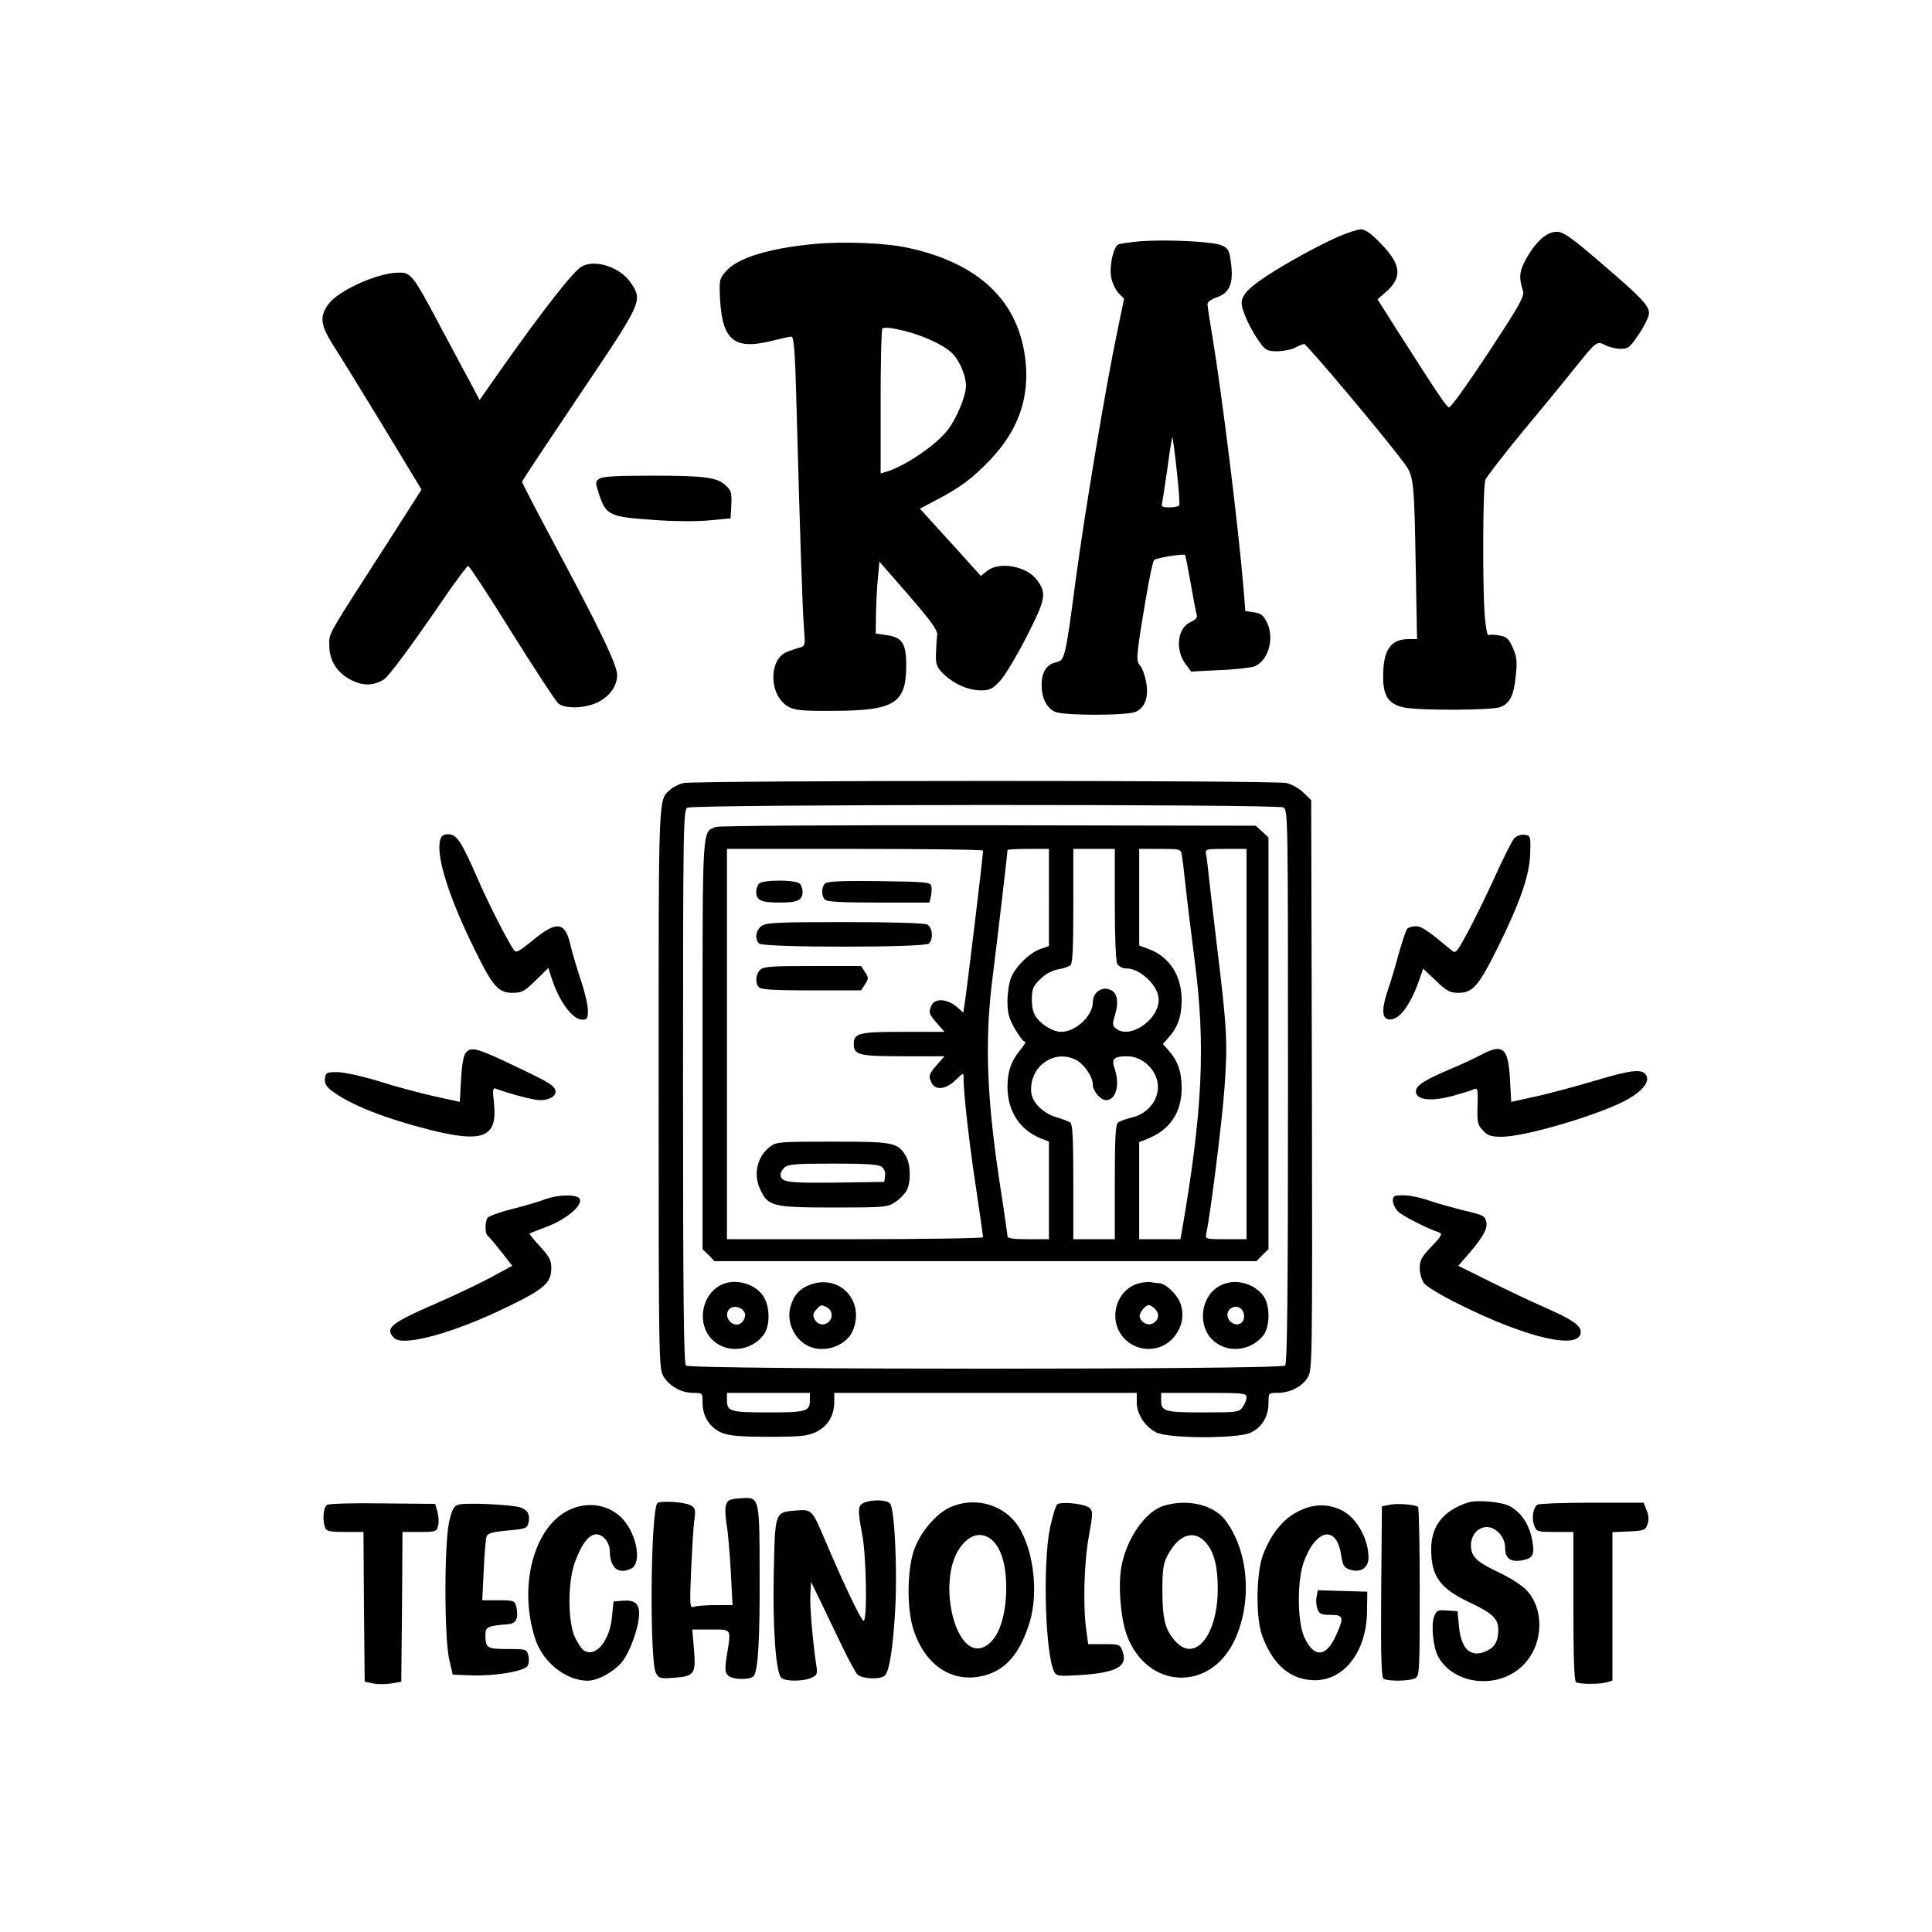 <?xml version="1.0" encoding="UTF-8" standalone="yes"?>
<svg version="1.0" xmlns="http://www.w3.org/2000/svg" width="100mm" height="100mm" viewBox="0 0 612 792" preserveAspectRatio="xMidYMid meet">
  <g transform="translate(0,792) scale(0.1,-0.1)" fill="#000000" stroke="none">
    <path d="M4580 6947 c-79 -35 -215 -110 -290 -160 -74 -49 -100 -78 -100 -109
0 -32 39 -115 77 -165 21 -29 29 -33 71 -33 26 1 58 7 72 15 14 8 30 14 36 15
10 0 317 -364 406 -483 45 -59 45 -66 52 -449 l5 -278 -35 0 c-74 0 -104 -45
-104 -154 0 -81 23 -114 90 -127 66 -12 351 -11 389 2 40 14 57 47 65 131 6
55 4 75 -12 112 -17 38 -26 46 -56 51 -19 4 -39 4 -44 1 -5 -3 -12 35 -16 86
-9 138 -7 523 3 551 6 14 77 105 158 204 82 98 177 214 212 258 85 106 87 108
122 90 15 -8 44 -15 63 -15 31 0 38 6 75 61 23 34 41 72 41 85 0 32 -35 68
-205 213 -114 98 -146 120 -172 121 -41 0 -83 -36 -124 -106 -31 -55 -34 -80
-15 -139 5 -15 -16 -56 -77 -150 -117 -182 -217 -325 -227 -325 -9 0 -47 57
-205 304 l-88 139 30 26 c73 62 69 115 -16 202 -39 41 -65 59 -81 59 -14 0
-59 -15 -100 -33z"/>
    <path d="M3775 6931 c-44 -4 -86 -10 -92 -14 -19 -12 -36 -87 -28 -132 3 -22
17 -51 29 -65 l24 -25 -29 -140 c-44 -207 -134 -747 -169 -1010 -43 -327 -45
-332 -81 -340 -39 -9 -59 -40 -59 -93 0 -53 20 -94 55 -110 36 -16 295 -16
331 0 38 18 53 58 43 120 -5 28 -16 59 -25 69 -18 20 -17 34 23 274 14 83 29
154 34 159 8 9 120 27 127 21 2 -2 12 -54 23 -116 11 -63 22 -121 25 -130 3
-11 -5 -20 -25 -29 -55 -23 -65 -116 -19 -175 l21 -28 116 6 c64 2 128 10 143
15 58 23 84 117 51 182 -14 28 -25 36 -53 40 l-35 5 -7 90 c-22 261 -89 801
-128 1036 -11 64 -20 123 -20 132 0 9 15 20 35 27 60 20 75 62 58 164 -5 31
-12 41 -37 51 -38 15 -224 24 -331 16z m149 -941 c8 -73 13 -137 10 -142 -3
-4 -21 -8 -40 -8 -29 0 -34 3 -30 18 2 9 12 74 22 145 9 70 19 126 20 124 2
-2 10 -63 18 -137z"/>
    <path d="M2440 6920 c-191 -18 -319 -58 -366 -114 -25 -29 -26 -35 -22 -116
10 -169 61 -207 221 -165 32 8 64 15 71 15 10 0 15 -53 20 -242 16 -590 26
-888 32 -955 5 -68 5 -71 -18 -78 -13 -3 -36 -11 -51 -17 -78 -30 -75 -181 5
-225 28 -15 56 -18 188 -17 247 1 295 31 295 186 0 91 -16 116 -84 125 l-41 6
1 81 c1 44 4 111 8 147 l6 67 120 -138 c91 -105 119 -144 117 -162 -2 -13 -4
-46 -5 -75 -2 -45 2 -56 27 -82 41 -42 104 -71 156 -71 37 0 48 5 79 38 20 21
69 103 110 183 80 158 83 178 39 235 -43 54 -152 73 -201 34 l-26 -21 -39 43
c-21 24 -77 86 -125 138 l-86 95 67 35 c101 53 151 91 224 168 112 119 158
249 142 402 -26 245 -190 402 -486 465 -89 19 -260 26 -378 15z m405 -367 c69
-22 136 -56 162 -85 29 -31 53 -90 53 -130 -1 -43 -39 -135 -76 -182 -49 -62
-172 -146 -251 -170 l-23 -7 0 294 c0 161 3 297 7 300 8 9 62 0 128 -20z"/>
    <path d="M1484 6827 c-35 -20 -163 -184 -339 -434 l-79 -113 -33 63 c-19 34
-75 140 -126 235 -118 222 -122 227 -180 224 -85 -3 -240 -74 -280 -128 -38
-51 -34 -86 20 -171 28 -43 120 -193 206 -334 l155 -256 -131 -205 c-265 -412
-247 -380 -247 -434 0 -64 33 -114 94 -144 47 -22 87 -21 129 4 20 12 114 139
251 339 48 70 91 127 95 127 5 0 86 -123 179 -273 94 -150 179 -280 190 -290
25 -23 105 -22 158 2 51 23 84 68 84 114 0 40 -70 187 -261 543 -71 133 -129
245 -129 249 0 4 106 163 235 355 260 386 261 387 210 462 -43 63 -147 97
-201 65z"/>
    <path d="M1556 5957 c-16 -12 -16 -15 1 -67 28 -82 43 -89 218 -101 90 -7 184
-7 235 -2 l85 8 3 55 c2 48 0 59 -22 79 -36 34 -82 41 -302 41 -147 0 -205 -3
-218 -13z"/>
    <path d="M1902 4710 c-18 -4 -42 -16 -53 -26 -51 -46 -49 9 -49 -1221 0 -1093
1 -1150 18 -1182 23 -42 74 -71 124 -71 38 0 38 0 38 -41 0 -56 31 -103 80
-123 31 -12 76 -16 192 -16 132 0 157 3 194 20 48 24 74 67 74 124 l0 36 620
0 620 0 0 -39 c0 -48 34 -100 80 -123 50 -26 335 -26 387 -1 46 21 73 67 73
121 0 41 0 42 35 42 53 0 102 25 125 62 20 33 20 43 18 1200 l-3 1168 -31 30
c-17 17 -48 35 -70 40 -48 12 -2425 11 -2472 0z m2459 -100 c19 -10 19 -34 19
-1143 0 -868 -3 -1136 -12 -1145 -17 -17 -2439 -17 -2456 0 -9 9 -12 277 -12
1145 0 1068 1 1133 18 1142 24 14 2416 15 2443 1z m-1941 -2428 c0 -48 -12
-52 -170 -52 -158 0 -170 4 -170 52 l0 28 170 0 170 0 0 -28z m1790 10 c0 -10
-7 -28 -16 -40 -14 -21 -22 -22 -163 -22 -159 0 -171 4 -171 52 l0 28 175 0
c161 0 175 -1 175 -18z"/>
    <path d="M2034 4530 c-56 -23 -54 18 -54 -893 l0 -838 25 -24 24 -25 1111 0
1111 0 24 25 25 24 0 844 0 844 -26 24 -26 24 -1096 2 c-606 1 -1107 -2 -1118
-7z m1096 -97 c0 -21 -67 -576 -76 -631 l-5 -33 -30 26 c-37 30 -84 33 -99 6
-15 -29 -13 -37 21 -76 l31 -35 -170 0 c-181 0 -202 -5 -202 -50 0 -45 21 -50
202 -50 l170 0 -31 -35 c-34 -39 -36 -47 -21 -76 16 -30 59 -24 97 13 33 32
33 32 33 7 0 -62 24 -272 51 -449 16 -106 29 -198 29 -202 0 -4 -236 -8 -525
-8 l-525 0 0 800 0 800 525 0 c289 0 525 -3 525 -7z m270 -192 l0 -199 -34
-12 c-43 -14 -102 -71 -121 -117 -8 -19 -15 -63 -15 -97 0 -49 6 -71 30 -113
17 -29 35 -53 41 -53 6 0 -2 -15 -17 -32 -39 -48 -54 -90 -54 -155 1 -97 49
-173 133 -208 l37 -15 0 -200 0 -200 -85 0 c-61 0 -85 3 -85 13 0 6 -11 82
-24 167 -62 392 -71 631 -36 902 17 134 60 499 60 513 0 3 38 5 85 5 l85 0 0
-199z m270 -27 c0 -136 4 -233 10 -245 7 -11 21 -19 38 -19 57 0 132 -72 132
-128 0 -82 -116 -162 -173 -120 -17 13 -18 19 -7 54 18 60 10 97 -22 108 -34
12 -68 -14 -68 -52 0 -56 -70 -122 -130 -122 -30 0 -75 25 -99 56 -15 19 -21
41 -21 76 0 43 5 55 33 83 21 21 48 36 73 41 21 3 45 11 52 17 9 7 12 68 12
243 l0 234 85 0 85 0 0 -226z m274 204 c3 -13 10 -70 16 -128 6 -58 23 -195
37 -305 46 -350 33 -620 -52 -1112 l-6 -33 -84 0 -85 0 0 199 0 199 33 13 c93
37 141 108 141 208 0 69 -16 114 -57 159 l-20 22 20 23 c41 44 57 90 57 157 0
102 -51 180 -139 211 l-35 13 0 198 0 198 85 0 c80 0 85 -1 89 -22z m266 -778
l0 -800 -85 0 c-83 0 -85 1 -80 23 17 78 66 468 75 602 13 183 10 237 -31 575
-16 135 -32 270 -35 300 -3 30 -7 65 -10 78 -4 21 -2 22 81 22 l85 0 0 -800z
m-699 -65 c34 -18 69 -69 69 -102 0 -26 32 -63 54 -63 41 0 58 63 35 130 -14
39 -3 50 51 50 75 0 139 -75 125 -146 -9 -51 -52 -93 -105 -105 -24 -6 -50
-15 -57 -21 -10 -8 -13 -66 -13 -244 l0 -234 -85 0 -85 0 0 234 c0 175 -3 236
-12 244 -7 5 -33 15 -57 22 -51 14 -98 58 -103 98 -13 106 91 184 183 137z"/>
    <path d="M2212 4298 c-7 -7 -12 -21 -12 -33 0 -36 20 -45 95 -45 75 0 95 9 95
45 0 12 -5 26 -12 33 -16 16 -150 16 -166 0z"/>
    <path d="M2482 4298 c-15 -15 -16 -50 0 -66 9 -9 72 -12 220 -12 l208 0 6 24
c3 14 4 33 2 43 -3 17 -19 18 -213 21 -155 2 -214 -1 -223 -10z"/>
    <path d="M2222 4124 c-24 -17 -29 -53 -10 -72 17 -17 679 -17 696 0 19 19 15
66 -7 78 -13 6 -138 10 -338 10 -272 0 -322 -2 -341 -16z"/>
    <path d="M2216 3944 c-19 -18 -21 -55 -4 -72 9 -9 70 -12 215 -12 l203 0 16
25 c15 23 15 27 0 50 l-16 25 -200 0 c-167 0 -201 -2 -214 -16z"/>
    <path d="M2255 3218 c-52 -41 -68 -113 -38 -175 32 -68 50 -73 299 -73 214 0
222 1 255 23 18 12 39 34 46 47 18 35 16 107 -3 140 -34 57 -50 60 -302 60
-220 0 -230 -1 -257 -22z m459 -81 c11 -8 17 -23 14 -38 l-3 -24 -199 -3
c-199 -2 -226 1 -226 34 0 7 7 20 16 28 13 13 45 16 198 16 134 0 187 -3 200
-13z"/>
    <path d="M2075 2660 c-108 -33 -128 -192 -32 -250 60 -37 141 -21 186 36 28
36 29 114 1 159 -29 47 -99 71 -155 55z m78 -122 c7 -20 -12 -48 -31 -48 -39
0 -57 51 -25 69 19 10 48 -1 56 -21z"/>
    <path d="M2425 2655 c-47 -17 -71 -43 -85 -93 -19 -71 27 -151 96 -168 64 -16
137 17 160 71 50 120 -51 231 -171 190z m66 -95 c21 -12 25 -40 7 -58 -18 -18
-46 -14 -58 9 -9 16 -8 25 6 40 20 22 20 22 45 9z"/>
    <path d="M3772 2660 c-99 -23 -134 -156 -61 -229 55 -56 147 -54 198 4 36 41
47 91 31 139 -13 39 -62 86 -90 86 -10 0 -24 2 -32 4 -7 2 -28 0 -46 -4z m63
-106 c19 -20 16 -43 -7 -58 -21 -13 -51 2 -56 26 -3 16 23 48 38 48 5 0 16 -7
25 -16z"/>
    <path d="M4125 2659 c-108 -31 -128 -191 -32 -249 60 -37 141 -21 186 36 26
33 28 113 5 154 -30 50 -101 77 -159 59z m75 -135 c0 -28 -25 -42 -49 -27 -23
15 -26 45 -6 59 25 18 55 0 55 -32z"/>
    <path d="M904 4474 c-17 -66 39 -239 143 -449 73 -149 96 -175 154 -175 39 0
49 6 95 51 l52 51 12 -38 c32 -100 87 -174 127 -174 20 0 23 5 23 38 0 21 -13
77 -29 124 -16 48 -35 112 -42 142 -22 98 -56 103 -154 22 -62 -50 -70 -54
-80 -38 -29 43 -107 197 -150 297 -64 146 -83 175 -117 175 -22 0 -29 -6 -34
-26z"/>
    <path d="M5307 4483 c-9 -10 -45 -82 -80 -160 -36 -78 -86 -180 -112 -228 -42
-78 -48 -85 -63 -72 -97 81 -124 100 -147 100 -15 0 -31 -5 -36 -10 -5 -5 -20
-50 -34 -99 -13 -49 -33 -116 -44 -148 -25 -71 -27 -114 -5 -123 41 -15 91 45
130 154 l18 52 53 -50 c45 -43 57 -49 93 -49 58 0 83 30 163 192 90 183 129
295 130 383 2 68 1 70 -24 73 -15 2 -32 -5 -42 -15z"/>
    <path d="M1009 3604 c-9 -11 -16 -52 -19 -109 l-5 -92 -105 23 c-58 13 -159
40 -225 61 -68 21 -142 37 -170 38 -47 0 -50 -2 -53 -27 -2 -20 5 -32 30 -51
75 -56 213 -111 398 -158 222 -56 280 -32 265 109 -6 55 -5 64 8 59 56 -21
154 -47 181 -47 45 0 74 23 60 47 -11 19 -38 34 -206 113 -116 54 -138 59
-159 34z"/>
    <path d="M5170 3595 c-25 -13 -88 -43 -142 -65 -102 -44 -132 -67 -122 -93 10
-28 69 -31 148 -10 39 11 79 23 88 28 16 6 17 0 15 -68 -2 -68 0 -78 22 -101
20 -22 34 -26 77 -26 99 0 414 94 521 156 57 33 86 70 72 95 -15 29 -60 24
-210 -21 -74 -22 -181 -51 -239 -64 l-105 -23 -5 92 c-7 131 -29 149 -120 100z"/>
    <path d="M1335 3004 c-22 -9 -83 -27 -135 -40 -52 -13 -98 -30 -102 -37 -10
-16 -10 -64 0 -71 4 -3 29 -32 55 -65 l47 -60 -83 -45 c-46 -25 -150 -75 -231
-110 -186 -81 -210 -101 -170 -141 37 -37 250 22 471 131 146 71 173 96 173
156 0 32 -8 47 -47 89 -25 27 -44 51 -42 52 2 2 36 15 75 30 77 30 141 84 131
111 -8 21 -87 20 -142 0z"/>
    <path d="M4810 2997 c0 -13 10 -33 23 -45 19 -18 120 -69 168 -85 13 -4 7 -16
-32 -56 -41 -43 -49 -57 -49 -90 0 -23 8 -48 19 -63 11 -13 75 -52 143 -85
281 -140 498 -189 498 -113 0 27 -37 52 -147 100 -54 24 -156 72 -226 107
l-129 64 47 54 c56 66 74 100 68 126 -7 26 -11 28 -101 49 -42 11 -104 28
-136 39 -33 12 -79 21 -103 21 -38 0 -43 -2 -43 -23z"/>
    <path d="M2098 1773 c-25 -6 -30 -33 -19 -104 6 -35 13 -124 17 -196 l7 -133
-71 0 c-39 0 -78 -3 -88 -7 -16 -6 -17 4 -11 148 4 85 9 177 13 205 6 47 5 53
-17 64 -24 13 -123 19 -134 8 -28 -28 -33 -646 -6 -697 12 -21 18 -23 71 -19
87 6 93 15 85 115 l-7 83 76 0 c87 0 84 5 65 -109 -8 -53 -7 -67 5 -79 18 -19
95 -20 107 -1 17 28 24 152 23 414 0 306 -2 316 -62 314 -20 -1 -45 -3 -54 -6z"/>
    <path d="M2643 1760 c-27 -11 -28 -27 -8 -133 16 -85 21 -342 6 -351 -8 -5
-76 136 -156 324 -56 132 -57 133 -121 128 -88 -7 -87 -4 -92 -256 -5 -221 8
-403 30 -429 13 -16 88 -17 124 -1 24 11 26 16 20 53 -15 101 -27 247 -24 291
l3 49 34 -70 c18 -38 58 -120 87 -181 29 -61 60 -119 69 -128 20 -20 98 -22
114 -3 18 23 32 113 41 272 9 168 -3 409 -21 431 -13 16 -72 18 -106 4z"/>
    <path d="M5119 1761 c-102 -33 -152 -96 -152 -191 0 -114 36 -163 166 -223 82
-39 108 -63 109 -104 1 -45 -11 -72 -42 -88 -67 -35 -110 0 -119 97 l-6 63
-43 3 c-38 3 -43 1 -53 -25 -13 -33 -4 -124 15 -161 63 -120 249 -140 350 -38
84 83 89 232 11 310 -18 18 -67 50 -109 69 -94 45 -116 66 -116 112 0 42 29
75 65 75 38 0 75 -42 75 -83 0 -45 20 -61 67 -54 45 8 54 21 46 72 -10 70 -45
125 -95 151 -34 18 -134 26 -169 15z"/>
    <path d="M441 1751 c-16 -10 -20 -63 -8 -94 5 -14 19 -17 82 -17 l75 0 2 -307
3 -307 34 -7 c19 -4 53 -4 75 0 l41 7 3 307 2 307 70 0 c66 0 70 1 76 26 4 14
2 40 -3 57 l-9 32 -214 2 c-120 2 -221 -1 -229 -6z"/>
    <path d="M980 1752 c-20 -6 -27 -19 -39 -72 -20 -91 -20 -469 0 -560 l15 -65
79 -3 c97 -3 214 17 228 39 5 9 7 28 3 42 -6 26 -8 27 -85 27 -86 0 -91 4 -91
60 0 31 10 35 95 42 32 3 42 27 31 74 -6 22 -11 24 -73 24 l-66 0 6 123 c3 67
8 130 12 139 5 13 25 18 86 24 72 6 80 9 85 30 8 33 -1 53 -31 64 -33 12 -223
21 -255 12z"/>
    <path d="M2995 1741 c-56 -25 -118 -97 -145 -167 -31 -79 -34 -240 -7 -329 48
-155 165 -230 298 -192 86 25 142 93 180 217 40 131 12 321 -59 410 -63 78
-175 103 -267 61z m168 -131 c40 -32 62 -102 62 -200 -1 -130 -38 -223 -98
-244 -113 -40 -185 271 -94 406 39 57 87 71 130 38z"/>
    <path d="M3434 1753 c-6 -4 -19 -48 -30 -98 -30 -151 -19 -518 18 -589 9 -17
19 -18 102 -13 157 10 201 36 177 100 -10 26 -14 27 -75 27 l-65 0 -8 58 c-14
97 -9 280 11 386 16 89 17 100 3 114 -17 17 -115 28 -133 15z"/>
    <path d="M3870 1747 c-73 -23 -147 -127 -171 -239 -17 -77 -6 -222 21 -293 83
-220 339 -232 440 -21 75 158 59 368 -37 494 -48 64 -157 89 -253 59z m176
-154 c31 -37 46 -96 46 -183 1 -190 -91 -307 -172 -220 -43 46 -55 92 -55 210
0 87 4 112 22 145 46 87 111 107 159 48z"/>
    <path d="M4795 1751 l-30 -6 -3 -349 c-2 -273 1 -351 10 -358 19 -11 106 -10
129 2 18 10 19 25 19 355 0 189 -3 346 -7 348 -16 10 -89 15 -118 8z"/>
    <path d="M5403 1752 c-18 -11 -25 -55 -14 -85 10 -26 13 -27 86 -27 l75 0 0
-304 c0 -210 3 -307 11 -312 15 -9 99 -9 127 0 l22 7 0 304 0 304 67 3 c63 3
68 5 77 30 6 18 5 36 -4 57 l-12 31 -212 0 c-116 0 -216 -4 -223 -8z"/>
    <path d="M1435 1731 c-147 -68 -212 -315 -140 -532 32 -95 126 -169 215 -169
41 1 104 35 139 76 34 42 71 145 71 199 0 42 -19 57 -67 53 l-38 -3 -6 -61
c-9 -98 -64 -167 -112 -142 -11 5 -28 31 -40 56 -31 68 -30 233 2 314 28 73
56 108 86 108 28 0 55 -34 55 -70 1 -67 34 -95 86 -71 49 22 23 152 -42 213
-55 51 -136 63 -209 29z"/>
    <path d="M4421 1724 c-61 -31 -109 -90 -142 -174 -30 -75 -32 -261 -5 -335 40
-109 103 -170 188 -181 135 -19 240 103 242 281 l1 80 -101 3 -102 3 -5 -28
c-3 -15 -1 -37 4 -50 7 -19 16 -23 54 -23 54 0 56 -10 20 -88 -40 -87 -89 -88
-128 -4 -29 62 -30 231 -3 307 50 139 136 155 154 29 6 -41 12 -50 34 -58 44
-15 78 6 78 48 0 80 -51 168 -114 197 -58 26 -112 24 -175 -7z"/>
  </g>
</svg>
